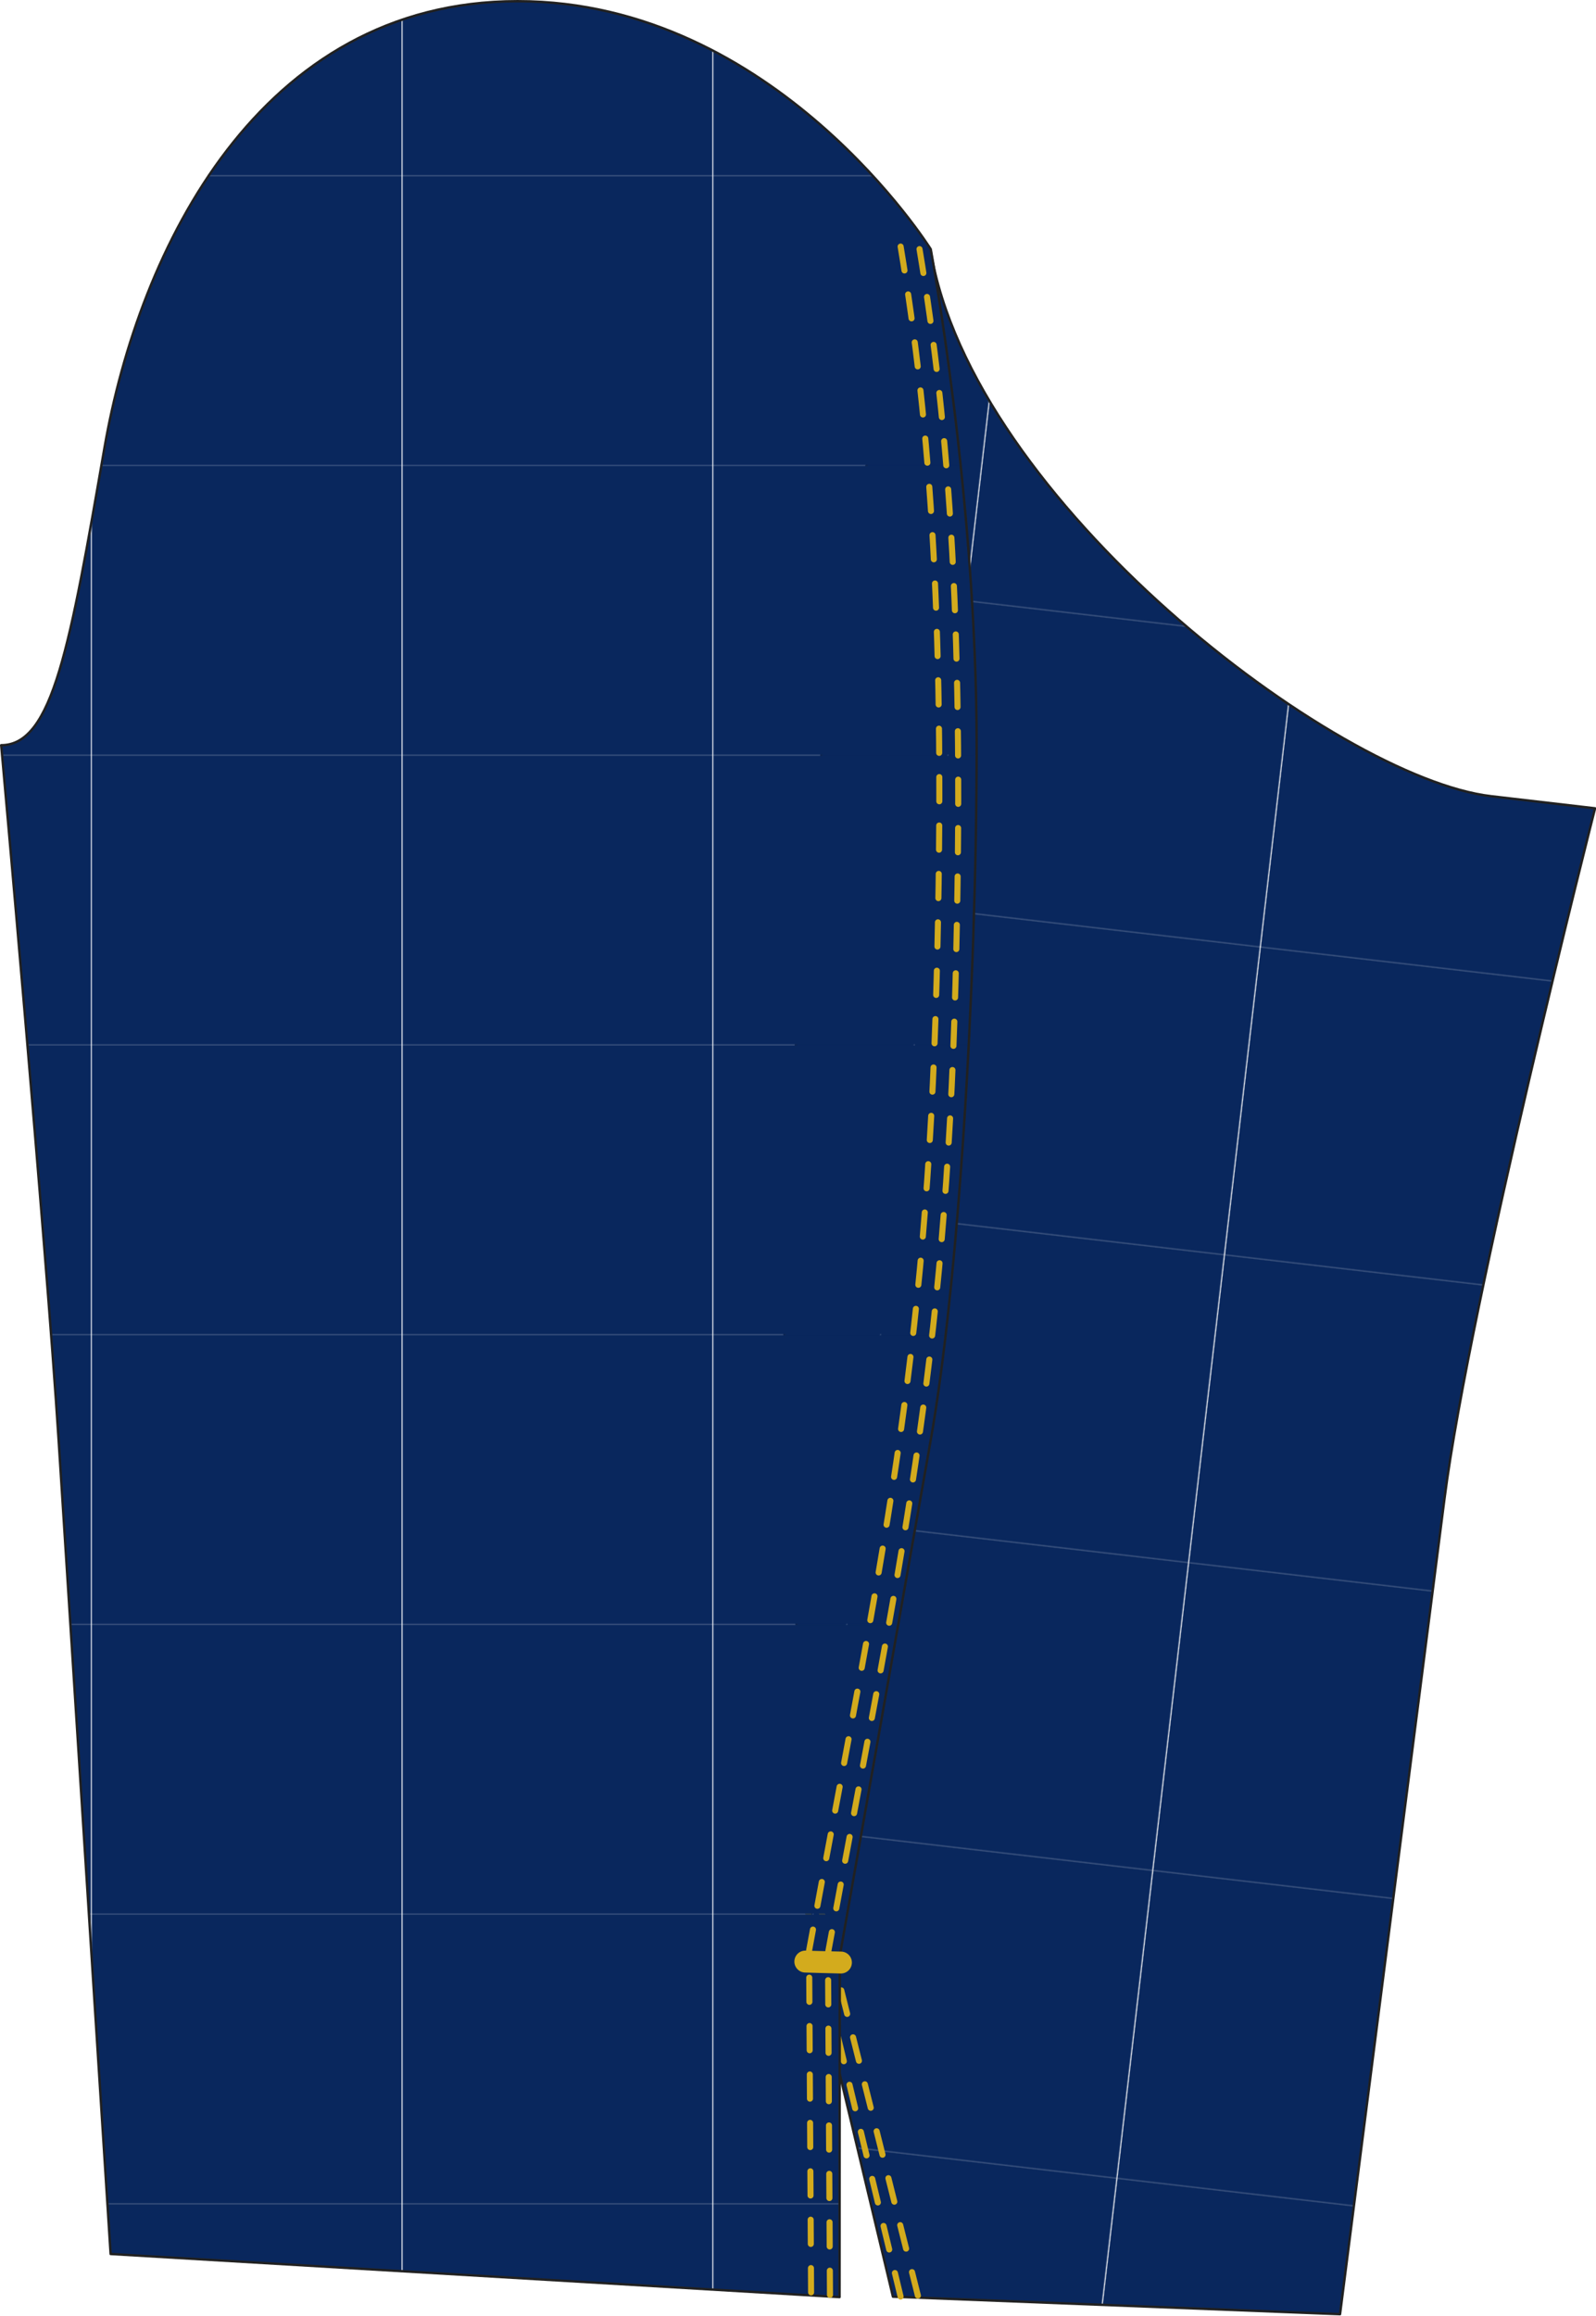 <?xml version="1.0" encoding="UTF-8" standalone="no"?>
<!-- Created with Inkscape (http://www.inkscape.org/) -->

<svg
   width="211.088mm"
   height="306.176mm"
   viewBox="0 0 211.088 306.176"
   version="1.1"
   id="svg1"
   inkscape:version="1.4 (86a8ad7, 2024-10-11)"
   sodipodi:docname="sleeve3.svg"
   xmlns:inkscape="http://www.inkscape.org/namespaces/inkscape"
   xmlns:sodipodi="http://sodipodi.sourceforge.net/DTD/sodipodi-0.dtd"
   xmlns:xlink="http://www.w3.org/1999/xlink"
   xmlns="http://www.w3.org/2000/svg"
   xmlns:svg="http://www.w3.org/2000/svg">
  <sodipodi:namedview
     id="namedview1"
     pagecolor="#ffffff"
     bordercolor="#000000"
     borderopacity="0.25"
     inkscape:showpageshadow="2"
     inkscape:pageopacity="0.0"
     inkscape:pagecheckerboard="0"
     inkscape:deskcolor="#d1d1d1"
     inkscape:document-units="mm"
     inkscape:zoom="0.73512619"
     inkscape:cx="-7.4817087"
     inkscape:cy="626.42307"
     inkscape:window-width="2560"
     inkscape:window-height="1369"
     inkscape:window-x="-8"
     inkscape:window-y="-8"
     inkscape:window-maximized="1"
     inkscape:current-layer="layer1" />
  <defs
     id="defs1">
    <pattern
       inkscape:collect="always"
       xlink:href="#pattern24"
       preserveAspectRatio="xMidYMid"
       id="pattern16"
       patternTransform="matrix(0.2,0,0,0.2,2449.663,1438.531)"
       x="0"
       y="0" />
    <pattern
       inkscape:collect="always"
       xlink:href="#pattern24"
       preserveAspectRatio="xMidYMid"
       id="pattern9"
       patternTransform="matrix(0.1,0,0,0.1,2403.593,1436.012)"
       x="0"
       y="0" />
    <pattern
       patternUnits="userSpaceOnUse"
       width="410.189"
       height="382.939"
       patternTransform="translate(2986.064,1626.415)"
       preserveAspectRatio="xMidYMid"
       id="pattern37"
       style="fill:#000000"
       inkscape:label="pattern37">
      <g
         id="g37"
         transform="matrix(3.78,0,0,3.78,-2986.064,-1626.415)">
        <rect
           style="display:inline;fill:#95acd3;fill-opacity:1;stroke:none;stroke-width:0.265;filter:url(#filter37)"
           width="108.529"
           height="101.319"
           x="790.063"
           y="430.322"
           id="rect31" />
        <rect
           style="display:inline;fill:#b8c9e5;fill-opacity:0.703;stroke:none;stroke-width:0.265"
           width="108.529"
           height="101.319"
           x="790.063"
           y="430.322"
           id="rect36" />
      </g>
    </pattern>
    <filter
       inkscape:label="Film Grain"
       inkscape:menu="Image Effects"
       inkscape:menu-tooltip="Adds a small scale graininess"
       style="color-interpolation-filters:sRGB"
       id="filter37"
       x="0"
       y="0"
       width="1"
       height="1">
      <feTurbulence
         type="fractalNoise"
         numOctaves="3"
         baseFrequency="1"
         seed="0"
         result="result0"
         id="feTurbulence36" />
      <feColorMatrix
         result="result4"
         values="0"
         type="saturate"
         id="feColorMatrix36" />
      <feComposite
         in="SourceGraphic"
         in2="result4"
         operator="arithmetic"
         k1="1.25"
         k2="0.5"
         k3="0.5"
         result="result2"
         id="feComposite36"
         k4="0" />
      <feBlend
         result="result5"
         mode="normal"
         in="result2"
         in2="SourceGraphic"
         id="feBlend36" />
      <feComposite
         in="result5"
         in2="SourceGraphic"
         operator="in"
         result="result3"
         id="feComposite37" />
    </filter>
    <pattern
       inkscape:collect="always"
       xlink:href="#pattern37"
       preserveAspectRatio="xMidYMid"
       id="pattern2"
       patternTransform="matrix(0.3,0,0,0.3,2986.064,1626.415)"
       x="0"
       y="0" />
    <pattern
       patternUnits="userSpaceOnUse"
       width="410.189"
       height="382.939"
       patternTransform="translate(2986.064,1626.415)"
       preserveAspectRatio="xMidYMid"
       id="pattern3"
       style="fill:#000000"
       inkscape:label="pattern37">
      <g
         id="g3"
         transform="matrix(3.78,0,0,3.78,-2986.064,-1626.415)">
        <rect
           style="display:inline;fill:#95acd3;fill-opacity:1;stroke:none;stroke-width:0.265;filter:url(#filter37)"
           width="108.529"
           height="101.319"
           x="790.063"
           y="430.322"
           id="rect2" />
        <rect
           style="display:inline;fill:#b8c9e5;fill-opacity:0.703;stroke:none;stroke-width:0.265"
           width="108.529"
           height="101.319"
           x="790.063"
           y="430.322"
           id="rect3" />
      </g>
    </pattern>
    <filter
       inkscape:label="Film Grain"
       inkscape:menu="Image Effects"
       inkscape:menu-tooltip="Adds a small scale graininess"
       style="color-interpolation-filters:sRGB"
       id="filter4"
       x="0"
       y="0"
       width="1"
       height="1">
      <feTurbulence
         type="fractalNoise"
         numOctaves="3"
         baseFrequency="1"
         seed="0"
         result="result0"
         id="feTurbulence3" />
      <feColorMatrix
         result="result4"
         values="0"
         type="saturate"
         id="feColorMatrix3" />
      <feComposite
         in="SourceGraphic"
         in2="result4"
         operator="arithmetic"
         k1="1.25"
         k2="0.5"
         k3="0.5"
         result="result2"
         id="feComposite3"
         k4="0" />
      <feBlend
         result="result5"
         mode="normal"
         in="result2"
         in2="SourceGraphic"
         id="feBlend3" />
      <feComposite
         in="result5"
         in2="SourceGraphic"
         operator="in"
         result="result3"
         id="feComposite4" />
    </filter>
    <pattern
       inkscape:collect="always"
       xlink:href="#pattern37"
       preserveAspectRatio="xMidYMid"
       id="pattern4"
       patternTransform="matrix(0.3,0,0,0.3,2986.064,1626.415)"
       x="0"
       y="0" />
    <pattern
       patternUnits="userSpaceOnUse"
       width="410.189"
       height="382.939"
       patternTransform="translate(2986.064,1626.415)"
       preserveAspectRatio="xMidYMid"
       id="pattern5"
       style="fill:#000000"
       inkscape:label="pattern37">
      <g
         id="g5"
         transform="matrix(3.78,0,0,3.78,-2986.064,-1626.415)">
        <rect
           style="display:inline;fill:#95acd3;fill-opacity:1;stroke:none;stroke-width:0.265;filter:url(#filter37)"
           width="108.529"
           height="101.319"
           x="790.063"
           y="430.322"
           id="rect4" />
        <rect
           style="display:inline;fill:#b8c9e5;fill-opacity:0.703;stroke:none;stroke-width:0.265"
           width="108.529"
           height="101.319"
           x="790.063"
           y="430.322"
           id="rect5" />
      </g>
    </pattern>
    <filter
       inkscape:label="Film Grain"
       inkscape:menu="Image Effects"
       inkscape:menu-tooltip="Adds a small scale graininess"
       style="color-interpolation-filters:sRGB"
       id="filter6"
       x="0"
       y="0"
       width="1"
       height="1">
      <feTurbulence
         type="fractalNoise"
         numOctaves="3"
         baseFrequency="1"
         seed="0"
         result="result0"
         id="feTurbulence5" />
      <feColorMatrix
         result="result4"
         values="0"
         type="saturate"
         id="feColorMatrix5" />
      <feComposite
         in="SourceGraphic"
         in2="result4"
         operator="arithmetic"
         k1="1.25"
         k2="0.5"
         k3="0.5"
         result="result2"
         id="feComposite5"
         k4="0" />
      <feBlend
         result="result5"
         mode="normal"
         in="result2"
         in2="SourceGraphic"
         id="feBlend5" />
      <feComposite
         in="result5"
         in2="SourceGraphic"
         operator="in"
         result="result3"
         id="feComposite6" />
    </filter>
    <pattern
       inkscape:collect="always"
       xlink:href="#pattern24"
       preserveAspectRatio="xMidYMid"
       id="pattern6"
       patternTransform="matrix(0.3,0,0,0.3,2449.663,1438.531)"
       x="0"
       y="0" />
    <pattern
       patternUnits="userSpaceOnUse"
       width="410.189"
       height="382.939"
       patternTransform="translate(2449.663,1438.531)"
       preserveAspectRatio="xMidYMid"
       id="pattern24"
       inkscape:label="pattern24">
      <rect
         style="fill:#09275d;fill-opacity:1;stroke:none;stroke-width:1e-08;stroke-linecap:round;stroke-linejoin:round;stroke-dasharray:none;stroke-dashoffset:0.034;filter:url(#filter24)"
         id="rect19"
         width="108.529"
         height="101.319"
         x="648.14"
         y="380.611"
         transform="matrix(3.78,0,0,3.78,-2449.663,-1438.531)" />
    </pattern>
    <filter
       inkscape:label="Film Grain"
       inkscape:menu="Image Effects"
       inkscape:menu-tooltip="Adds a small scale graininess"
       style="color-interpolation-filters:sRGB"
       id="filter24"
       x="0"
       y="0"
       width="1"
       height="1">
      <feTurbulence
         type="fractalNoise"
         numOctaves="3"
         baseFrequency="1"
         seed="0"
         result="result0"
         id="feTurbulence23" />
      <feColorMatrix
         result="result4"
         values="0"
         type="saturate"
         id="feColorMatrix23" />
      <feComposite
         in="SourceGraphic"
         in2="result4"
         operator="arithmetic"
         k1="1.25"
         k2="0.5"
         k3="0.5"
         result="result2"
         id="feComposite23"
         k4="0" />
      <feBlend
         result="result5"
         mode="normal"
         in="result2"
         in2="SourceGraphic"
         id="feBlend23" />
      <feComposite
         in="result5"
         in2="SourceGraphic"
         operator="in"
         result="result3"
         id="feComposite24" />
    </filter>
  </defs>
  <g
     inkscape:label="Layer 1"
     inkscape:groupmode="layer"
     id="layer1"
     transform="translate(74.523,157.51)">
    <g
       id="fs-stack-devon.underSleeve"
       transform="matrix(-0.533,-0.044,-0.044,0.533,139.524,-111.067)"
       style="fill:url(#pattern16);fill-opacity:1">
      <!-- Start of group #fs-stack-devon.underSleeve-part-devon.underSleeve -->
      <g
         id="fs-stack-devon.underSleeve-part-devon.underSleeve"
         transform="rotate(-1.926,-1641.268,2321.228)"
         style="fill:url(#pattern16);fill-opacity:1">
        <path
           class="fabric"
           id="fs-16"
           d="m 199.638,554.849 28.867,-78.922 0.264,-0.209 21.966,-132.535 c 6.83,-38.7 10.528,-113.929 10.628,-175.98 C 261.473,98.486 251.284,58.076 248.905,51.417 231.661,111.569 134.385,169.343 95.605,169.343 h -25.86 c 0,0 16.67,124.17 17.24,173.84 l 2.33,203.17 z"
           style="fill:url(#pattern16);fill-opacity:1;stroke:#212121;stroke-width:0.6;stroke-linecap:round;stroke-linejoin:round;stroke-opacity:1"
           sodipodi:nodetypes="ccccscscccc" />
      </g>
      <!-- end of group #fs-stack-devon.underSleeve-part-devon.underSleeve -->
    </g>
    <path
       style="fill:none;stroke:#d3ab1d;stroke-width:0.8;stroke-linecap:round;stroke-linejoin:round;stroke-dasharray:3.2, 3.2;stroke-dashoffset:0;stroke-opacity:1"
       d="M 46.878,145.954 33.899,94.291"
       id="path19"
       sodipodi:nodetypes="cc" />
    <path
       style="fill:none;stroke:#d3ab1d;stroke-width:0.8;stroke-linecap:round;stroke-linejoin:round;stroke-dasharray:3.2, 3.2;stroke-dashoffset:0;stroke-opacity:1"
       d="M 44.588,146.082 32.244,94.927"
       id="path18"
       sodipodi:nodetypes="cc" />
    <path
       class="fabric"
       id="fs-1"
       d="m 36.516,146.154 0.032,-45.157 0.015,-0.014 12.014,-68.138 c 3.608,-20.446 6.07,-59.061 6.07,-91.844 0,-32.782 -6.07,-65.57 -6.07,-65.57 0,0 -20.488,-32.782 -54.639,-32.782 -34.151,0 -50.09,32.809 -54.639,59.008 -4.549,26.205 -6.831,39.344 -13.662,39.344 0,0 5.907,65.538 7.592,91.844 l 6.879,107.609 z"
       style="fill:url(#pattern9);fill-opacity:1;stroke:#212121;stroke-width:0.317;stroke-linecap:round;stroke-linejoin:round;stroke-opacity:1"
       sodipodi:nodetypes="ccccscsccccc" />
    <path
       style="fill:none;stroke:#d3ab1d;stroke-width:0.8;stroke-linecap:round;stroke-linejoin:round;stroke-dasharray:3.2, 3.2;stroke-dashoffset:0;stroke-opacity:1"
       d="m 47.093,-124.578 c 3.945,23.668 5.991,50.712 4.765,96.808 C 50.491,23.596 44.617,48.438 34.986,100.68 l 0.265,45.219"
       id="path16"
       sodipodi:nodetypes="cscc" />
    <path
       style="fill:none;stroke:#d3ab1d;stroke-width:0.8;stroke-linecap:round;stroke-linejoin:round;stroke-dasharray:3.2, 3.2;stroke-dashoffset:0;stroke-opacity:1"
       d="m 44.595,-124.916 c 3.945,23.668 5.991,50.712 4.765,96.808 -1.366,51.366 -7.24,76.208 -16.872,128.449 l 0.265,45.219"
       id="path17"
       sodipodi:nodetypes="cscc" />
    <path
       style="fill:none;stroke:#d3ab1d;stroke-width:2.9;stroke-linecap:round;stroke-linejoin:round;stroke-dasharray:11.6, 11.6;stroke-dashoffset:0;stroke-opacity:1"
       d="m 36.698,101.926 c -0.509,0 -4.708,-0.127 -4.708,-0.127 h 0.127"
       id="path20" />
  </g>
</svg>
